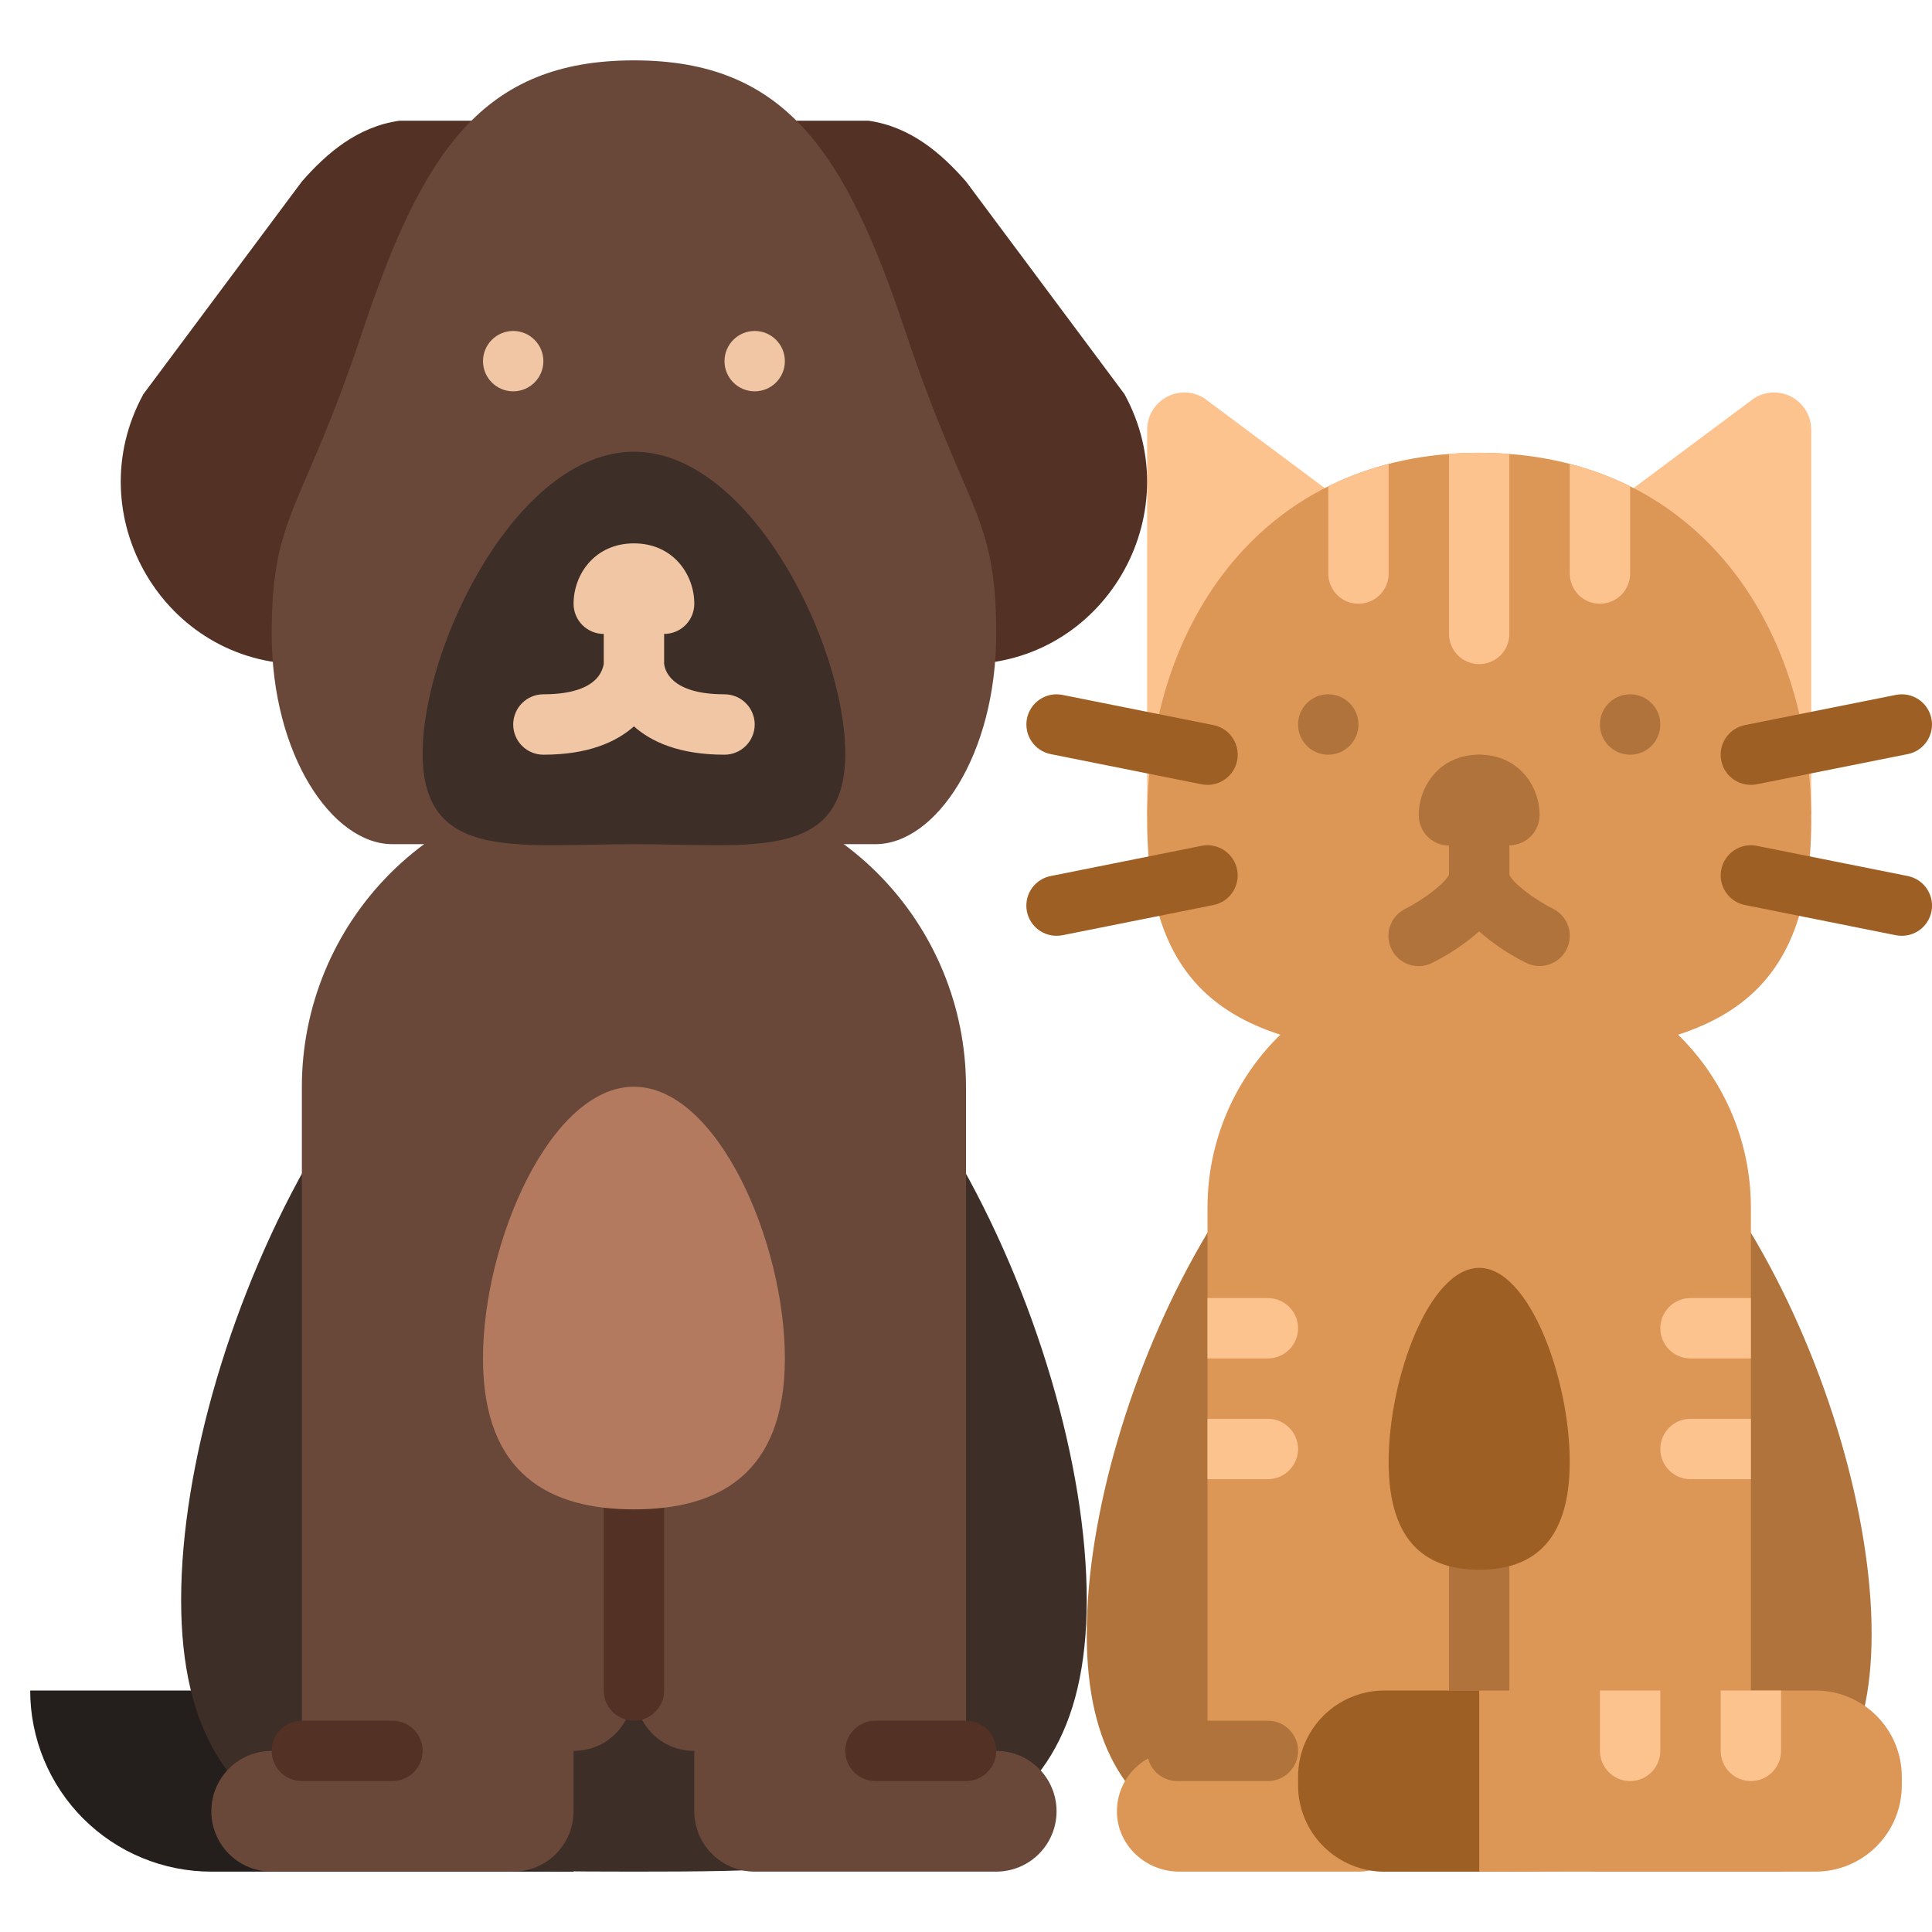 <svg xmlns="http://www.w3.org/2000/svg" width="65" height="65" viewBox="0 0 65 65" fill="none">
  <g clip-path="url(#clip0_2955_719)">
    <path d="M62.969 54.971C62.969 62.824 57.058 62.969 49.766 62.969C42.474 62.969 36.562 62.824 36.562 54.971C36.562 47.118 42.474 34.531 49.766 34.531C57.058 34.531 62.969 47.118 62.969 54.971Z" fill="#AF733B"/>
    <path d="M59.922 58.906C60.197 58.906 60.468 58.962 60.721 59.07C60.973 59.178 61.201 59.336 61.391 59.534C61.58 59.733 61.728 59.967 61.824 60.224C61.92 60.481 61.964 60.755 61.951 61.029C61.903 62.126 60.956 62.969 59.859 62.969H53.835C53.295 62.969 52.776 62.754 52.394 62.372C52.012 61.99 51.797 61.471 51.797 60.931V58.913C51.797 58.912 51.797 58.911 51.797 58.91C51.796 58.91 51.796 58.909 51.795 58.908C51.795 58.907 51.794 58.907 51.793 58.907C51.792 58.906 51.791 58.906 51.79 58.906C50.651 58.903 49.818 58.004 49.77 56.876L49.766 56.875L49.761 56.876C49.714 58.004 48.881 58.903 47.741 58.906C47.74 58.906 47.74 58.906 47.739 58.907C47.738 58.907 47.737 58.907 47.737 58.908C47.736 58.909 47.736 58.91 47.735 58.91C47.735 58.911 47.735 58.912 47.735 58.913V60.931C47.735 61.471 47.52 61.99 47.138 62.372C46.755 62.754 46.237 62.969 45.697 62.969H39.673C38.576 62.969 37.629 62.126 37.58 61.029C37.568 60.755 37.611 60.481 37.708 60.224C37.804 59.967 37.951 59.732 38.141 59.534C38.331 59.336 38.559 59.178 38.811 59.07C39.063 58.962 39.335 58.906 39.61 58.906H40.618C40.62 58.906 40.622 58.906 40.623 58.904C40.625 58.903 40.625 58.901 40.625 58.899V40.625C40.625 38.47 41.481 36.404 43.005 34.88C44.529 33.356 46.595 32.5 48.75 32.5H50.782C52.936 32.5 55.003 33.356 56.527 34.88C58.05 36.404 58.907 38.47 58.907 40.625V58.899C58.907 58.901 58.907 58.903 58.909 58.904C58.91 58.906 58.912 58.906 58.913 58.906H59.922Z" fill="#DC9656"/>
    <path d="M49.766 57.891C49.496 57.891 49.238 57.784 49.047 57.593C48.857 57.403 48.75 57.144 48.75 56.875V52.812C48.75 52.543 48.857 52.285 49.047 52.094C49.238 51.904 49.496 51.797 49.766 51.797C50.035 51.797 50.293 51.904 50.484 52.094C50.674 52.285 50.781 52.543 50.781 52.812V56.875C50.781 57.144 50.674 57.403 50.484 57.593C50.293 57.784 50.035 57.891 49.766 57.891Z" fill="#AF733B"/>
    <path d="M42.656 59.922H39.609C39.34 59.922 39.082 59.815 38.891 59.624C38.701 59.434 38.594 59.176 38.594 58.906C38.594 58.637 38.701 58.379 38.891 58.188C39.082 57.998 39.34 57.891 39.609 57.891H42.656C42.926 57.891 43.184 57.998 43.374 58.188C43.565 58.379 43.672 58.637 43.672 58.906C43.672 59.176 43.565 59.434 43.374 59.624C43.184 59.815 42.926 59.922 42.656 59.922Z" fill="#AF733B"/>
    <path d="M52.812 49.185C52.812 51.99 51.448 52.812 49.766 52.812C48.083 52.812 46.719 51.99 46.719 49.185C46.719 46.381 48.083 42.656 49.766 42.656C51.448 42.656 52.812 46.381 52.812 49.185Z" fill="#9E5F24"/>
    <path d="M61.079 56.875H46.577C44.972 56.875 43.672 58.176 43.672 59.78V60.064C43.672 61.668 44.972 62.969 46.577 62.969H61.079C62.684 62.969 63.984 61.668 63.984 60.064V59.78C63.984 58.176 62.684 56.875 61.079 56.875Z" fill="#DC9656"/>
    <path d="M49.766 56.875V62.969H46.577C45.806 62.968 45.068 62.662 44.523 62.118C43.978 61.573 43.672 60.834 43.672 60.064V59.78C43.672 59.009 43.978 58.271 44.523 57.726C45.068 57.181 45.806 56.875 46.577 56.875H49.766Z" fill="#9E5F24"/>
    <path d="M60.938 27.422V14.459C60.937 14.235 60.877 14.015 60.764 13.822C60.65 13.63 60.487 13.471 60.291 13.362C60.095 13.254 59.874 13.2 59.65 13.205C59.426 13.211 59.208 13.277 59.018 13.396L53.828 17.266H45.703L40.513 13.396C40.324 13.277 40.105 13.211 39.882 13.205C39.658 13.2 39.436 13.254 39.24 13.362C39.045 13.471 38.881 13.63 38.768 13.822C38.654 14.015 38.594 14.235 38.594 14.459V27.422H60.938Z" fill="#FCC38F"/>
    <path d="M60.938 27.607C60.938 34.337 56.964 35.547 49.766 35.547C42.567 35.547 38.594 34.337 38.594 27.607C38.594 20.876 42.567 15.234 49.766 15.234C56.964 15.234 60.938 20.875 60.938 27.607Z" fill="#DC9656"/>
    <path d="M50.781 15.274V21.328C50.781 21.598 50.674 21.856 50.484 22.046C50.293 22.237 50.035 22.344 49.766 22.344C49.496 22.344 49.238 22.237 49.047 22.046C48.857 21.856 48.75 21.598 48.75 21.328V15.274C49.081 15.247 49.42 15.234 49.766 15.234C50.111 15.235 50.45 15.248 50.781 15.274Z" fill="#FCC38F"/>
    <path d="M54.844 16.362V19.297C54.844 19.566 54.737 19.825 54.546 20.015C54.356 20.206 54.097 20.312 53.828 20.312C53.559 20.312 53.3 20.206 53.11 20.015C52.919 19.825 52.812 19.566 52.812 19.297V15.608C53.514 15.788 54.195 16.04 54.844 16.362Z" fill="#FCC38F"/>
    <path d="M46.719 15.608V19.297C46.719 19.566 46.612 19.825 46.421 20.015C46.231 20.206 45.972 20.312 45.703 20.312C45.434 20.312 45.175 20.206 44.985 20.015C44.794 19.825 44.688 19.566 44.688 19.297V16.362C45.337 16.04 46.017 15.788 46.719 15.608Z" fill="#FCC38F"/>
    <path d="M40.626 26.406C40.559 26.406 40.492 26.4 40.426 26.386L35.348 25.371C35.217 25.345 35.093 25.293 34.982 25.219C34.871 25.145 34.776 25.049 34.702 24.938C34.628 24.827 34.576 24.703 34.551 24.572C34.525 24.441 34.525 24.306 34.551 24.176C34.577 24.045 34.629 23.921 34.703 23.81C34.777 23.699 34.873 23.604 34.983 23.53C35.094 23.456 35.219 23.404 35.35 23.378C35.481 23.353 35.615 23.353 35.746 23.379L40.824 24.395C41.072 24.444 41.292 24.583 41.442 24.786C41.592 24.988 41.661 25.239 41.637 25.49C41.612 25.741 41.495 25.974 41.308 26.143C41.121 26.312 40.878 26.406 40.626 26.406Z" fill="#9E5F24"/>
    <path d="M35.546 31.484C35.294 31.484 35.05 31.39 34.864 31.221C34.677 31.052 34.56 30.819 34.535 30.568C34.511 30.317 34.58 30.066 34.73 29.864C34.88 29.661 35.1 29.522 35.348 29.473L40.426 28.457C40.69 28.404 40.964 28.459 41.188 28.608C41.412 28.757 41.568 28.99 41.621 29.254C41.674 29.518 41.619 29.792 41.47 30.016C41.321 30.241 41.088 30.396 40.824 30.449L35.746 31.465C35.68 31.478 35.613 31.484 35.546 31.484Z" fill="#9E5F24"/>
    <path d="M58.905 26.406C58.653 26.406 58.41 26.312 58.223 26.143C58.036 25.974 57.919 25.741 57.895 25.49C57.87 25.239 57.939 24.988 58.09 24.786C58.24 24.583 58.46 24.444 58.707 24.395L63.785 23.379C63.916 23.353 64.05 23.353 64.181 23.378C64.312 23.404 64.437 23.456 64.548 23.53C64.659 23.604 64.754 23.699 64.828 23.81C64.902 23.921 64.954 24.045 64.98 24.176C65.006 24.306 65.007 24.441 64.981 24.572C64.955 24.703 64.903 24.827 64.829 24.938C64.755 25.049 64.66 25.145 64.549 25.219C64.439 25.293 64.314 25.345 64.183 25.371L59.105 26.386C59.039 26.4 58.972 26.406 58.905 26.406Z" fill="#9E5F24"/>
    <path d="M63.986 31.484C63.918 31.484 63.851 31.478 63.785 31.465L58.707 30.449C58.443 30.396 58.211 30.241 58.061 30.016C57.912 29.792 57.858 29.518 57.91 29.254C57.963 28.99 58.119 28.757 58.343 28.608C58.567 28.459 58.841 28.404 59.105 28.457L64.184 29.473C64.431 29.522 64.651 29.661 64.801 29.864C64.951 30.066 65.021 30.317 64.996 30.568C64.971 30.819 64.854 31.052 64.668 31.221C64.481 31.39 64.238 31.484 63.986 31.484Z" fill="#9E5F24"/>
    <path d="M1.016 56.875H19.297V62.969H7.109C5.493 62.969 3.943 62.327 2.8 61.184C1.658 60.041 1.016 58.491 1.016 56.875Z" fill="#241E1C"/>
    <path d="M36.562 53.828C36.562 62.803 29.742 62.969 21.328 62.969C12.914 62.969 6.094 62.803 6.094 53.828C6.094 44.854 12.914 30.469 21.328 30.469C29.742 30.469 36.562 44.854 36.562 53.828Z" fill="#3D2E28"/>
    <path d="M33.516 58.906C34.054 58.906 34.571 59.12 34.952 59.501C35.333 59.882 35.547 60.399 35.547 60.938C35.547 61.476 35.333 61.993 34.952 62.374C34.571 62.755 34.054 62.969 33.516 62.969H25.391C24.852 62.969 24.335 62.755 23.954 62.374C23.573 61.993 23.359 61.476 23.359 60.938V58.906C22.217 58.906 21.38 58.006 21.333 56.876L21.328 56.875L21.324 56.876C21.276 58.006 20.439 58.906 19.297 58.906V60.938C19.297 61.476 19.083 61.993 18.702 62.374C18.321 62.755 17.804 62.969 17.266 62.969H9.141C8.602 62.969 8.085 62.755 7.704 62.374C7.323 61.993 7.109 61.476 7.109 60.938C7.109 60.399 7.323 59.882 7.704 59.501C8.085 59.12 8.602 58.906 9.141 58.906H10.156V36.562C10.156 33.869 11.226 31.286 13.131 29.381C15.036 27.476 17.619 26.406 20.312 26.406H22.344C25.037 26.406 27.621 27.476 29.525 29.381C31.43 31.286 32.5 33.869 32.5 36.562V58.906H33.516Z" fill="#69483A"/>
    <path d="M21.328 57.891C21.059 57.891 20.8 57.784 20.61 57.593C20.419 57.403 20.312 57.144 20.312 56.875V49.766C20.312 49.496 20.419 49.238 20.61 49.047C20.8 48.857 21.059 48.75 21.328 48.75C21.598 48.75 21.856 48.857 22.046 49.047C22.237 49.238 22.344 49.496 22.344 49.766V56.875C22.344 57.144 22.237 57.403 22.046 57.593C21.856 57.784 21.598 57.891 21.328 57.891Z" fill="#533124"/>
    <path d="M13.203 59.922H10.156C9.887 59.922 9.629 59.815 9.438 59.624C9.248 59.434 9.141 59.176 9.141 58.906C9.141 58.637 9.248 58.379 9.438 58.188C9.629 57.998 9.887 57.891 10.156 57.891H13.203C13.473 57.891 13.731 57.998 13.921 58.188C14.112 58.379 14.219 58.637 14.219 58.906C14.219 59.176 14.112 59.434 13.921 59.624C13.731 59.815 13.473 59.922 13.203 59.922Z" fill="#533124"/>
    <path d="M32.5 59.922H29.453C29.184 59.922 28.925 59.815 28.735 59.624C28.544 59.434 28.438 59.176 28.438 58.906C28.438 58.637 28.544 58.379 28.735 58.188C28.925 57.998 29.184 57.891 29.453 57.891H32.5C32.769 57.891 33.028 57.998 33.218 58.188C33.409 58.379 33.516 58.637 33.516 58.906C33.516 59.176 33.409 59.434 33.218 59.624C33.028 59.815 32.769 59.922 32.5 59.922Z" fill="#533124"/>
    <path d="M26.406 45.703C26.406 49.63 24.133 50.781 21.328 50.781C18.524 50.781 16.25 49.63 16.25 45.703C16.25 41.777 18.524 36.562 21.328 36.562C24.133 36.562 26.406 41.777 26.406 45.703Z" fill="#B37A60"/>
    <path d="M20.312 4.062H13.433C12.025 4.265 10.997 5.147 10.156 6.106L4.825 13.259C2.592 17.344 5.53 22.344 10.165 22.344H20.312V4.062Z" fill="#533124"/>
    <path d="M22.344 4.062H29.224C30.631 4.265 31.659 5.147 32.5 6.106L37.831 13.259C40.064 17.344 37.126 22.344 32.491 22.344H22.344V4.062Z" fill="#533124"/>
    <path d="M21.328 2.031C16.25 2.031 14.219 5.078 12.188 11.172C10.156 17.266 9.141 17.266 9.141 21.328C9.141 25.391 11.172 28.401 13.203 28.401H29.453C31.484 28.401 33.516 25.391 33.516 21.328C33.516 17.266 32.5 17.266 30.469 11.172C28.438 5.078 26.406 2.031 21.328 2.031Z" fill="#69483A"/>
    <path d="M28.438 25.354C28.438 29 25.255 28.401 21.328 28.401C17.402 28.401 14.219 29 14.219 25.354C14.219 21.708 17.402 15.198 21.328 15.198C25.255 15.198 28.438 21.708 28.438 25.354Z" fill="#3D2E28"/>
    <path d="M25.391 13.166C25.951 13.166 26.406 12.712 26.406 12.151C26.406 11.59 25.951 11.135 25.391 11.135C24.83 11.135 24.375 11.59 24.375 12.151C24.375 12.712 24.83 13.166 25.391 13.166Z" fill="#F0C6A4"/>
    <path d="M17.266 13.166C17.826 13.166 18.281 12.712 18.281 12.151C18.281 11.59 17.826 11.135 17.266 11.135C16.705 11.135 16.25 11.59 16.25 12.151C16.25 12.712 16.705 13.166 17.266 13.166Z" fill="#F0C6A4"/>
    <path d="M24.375 23.359C22.533 23.359 22.359 22.514 22.344 22.323V21.328C22.613 21.328 22.871 21.221 23.062 21.031C23.252 20.84 23.359 20.582 23.359 20.312C23.359 19.328 22.648 18.281 21.328 18.281C20.009 18.281 19.297 19.328 19.297 20.312C19.297 20.582 19.404 20.84 19.594 21.031C19.785 21.221 20.043 21.328 20.312 21.328V22.344C20.285 22.491 20.224 22.63 20.135 22.75C19.836 23.149 19.195 23.359 18.281 23.359C18.012 23.359 17.754 23.466 17.563 23.657C17.373 23.847 17.266 24.106 17.266 24.375C17.266 24.644 17.373 24.903 17.563 25.093C17.754 25.284 18.012 25.391 18.281 25.391C19.785 25.391 20.731 24.968 21.328 24.438C21.925 24.968 22.872 25.391 24.375 25.391C24.644 25.391 24.903 25.284 25.093 25.093C25.284 24.903 25.391 24.644 25.391 24.375C25.391 24.106 25.284 23.847 25.093 23.657C24.903 23.466 24.644 23.359 24.375 23.359Z" fill="#F0C6A4"/>
    <path d="M53.828 58.906C53.828 59.176 53.935 59.434 54.126 59.624C54.316 59.815 54.574 59.922 54.844 59.922C55.113 59.922 55.371 59.815 55.562 59.624C55.752 59.434 55.859 59.176 55.859 58.906V56.875H53.828V58.906Z" fill="#FCC38F"/>
    <path d="M57.891 56.875V58.906C57.891 59.176 57.998 59.434 58.188 59.624C58.379 59.815 58.637 59.922 58.906 59.922C59.176 59.922 59.434 59.815 59.624 59.624C59.815 59.434 59.922 59.176 59.922 58.906V56.875H57.891Z" fill="#FCC38F"/>
    <path d="M42.656 43.672H40.625V45.703H42.656C42.926 45.703 43.184 45.596 43.374 45.406C43.565 45.215 43.672 44.957 43.672 44.688C43.672 44.418 43.565 44.16 43.374 43.969C43.184 43.779 42.926 43.672 42.656 43.672Z" fill="#FCC38F"/>
    <path d="M42.656 47.734H40.625V49.766H42.656C42.926 49.766 43.184 49.659 43.374 49.468C43.565 49.278 43.672 49.019 43.672 48.75C43.672 48.481 43.565 48.222 43.374 48.032C43.184 47.841 42.926 47.734 42.656 47.734Z" fill="#FCC38F"/>
    <path d="M55.859 48.75C55.859 49.019 55.966 49.278 56.157 49.468C56.347 49.659 56.606 49.766 56.875 49.766H58.906V47.734H56.875C56.606 47.734 56.347 47.841 56.157 48.032C55.966 48.222 55.859 48.481 55.859 48.75Z" fill="#FCC38F"/>
    <path d="M55.859 44.688C55.859 44.957 55.966 45.215 56.157 45.406C56.347 45.596 56.606 45.703 56.875 45.703H58.906V43.672H56.875C56.606 43.672 56.347 43.779 56.157 43.969C55.966 44.16 55.859 44.418 55.859 44.688Z" fill="#FCC38F"/>
    <path d="M54.844 25.391C55.405 25.391 55.859 24.936 55.859 24.375C55.859 23.814 55.405 23.359 54.844 23.359C54.283 23.359 53.828 23.814 53.828 24.375C53.828 24.936 54.283 25.391 54.844 25.391Z" fill="#AF733B"/>
    <path d="M44.688 25.391C45.248 25.391 45.703 24.936 45.703 24.375C45.703 23.814 45.248 23.359 44.688 23.359C44.127 23.359 43.672 23.814 43.672 24.375C43.672 24.936 44.127 25.391 44.688 25.391Z" fill="#AF733B"/>
    <path d="M52.25 30.575C51.599 30.25 50.885 29.693 50.782 29.434V26.406C50.782 26.137 50.675 25.879 50.484 25.688C50.294 25.498 50.035 25.391 49.766 25.391C49.496 25.391 49.238 25.498 49.048 25.688C48.857 25.879 48.75 26.137 48.75 26.406V29.422C48.651 29.682 47.934 30.247 47.28 30.576C47.16 30.635 47.053 30.717 46.964 30.818C46.876 30.919 46.808 31.036 46.765 31.163C46.722 31.29 46.705 31.424 46.714 31.558C46.724 31.692 46.759 31.822 46.819 31.942C46.879 32.062 46.962 32.169 47.064 32.257C47.165 32.344 47.283 32.411 47.41 32.453C47.538 32.495 47.672 32.511 47.806 32.501C47.939 32.49 48.069 32.454 48.189 32.393C48.757 32.11 49.286 31.755 49.763 31.336C50.242 31.756 50.775 32.112 51.346 32.394C51.587 32.514 51.866 32.533 52.121 32.447C52.377 32.361 52.587 32.178 52.707 31.937C52.827 31.696 52.846 31.417 52.761 31.162C52.675 30.906 52.492 30.695 52.251 30.575H52.25Z" fill="#AF733B"/>
    <path d="M49.766 25.391C48.446 25.391 47.734 26.437 47.734 27.422C47.732 27.691 47.836 27.951 48.025 28.143C48.213 28.335 48.471 28.445 48.74 28.448C49.009 28.45 49.269 28.346 49.461 28.157C49.653 27.969 49.763 27.712 49.766 27.442C49.766 27.445 49.766 27.448 49.766 27.451C49.766 27.445 49.766 27.44 49.766 27.436C49.765 27.432 49.766 27.427 49.766 27.422C49.766 27.691 49.873 27.95 50.063 28.14C50.254 28.331 50.512 28.438 50.781 28.438C51.051 28.438 51.309 28.331 51.499 28.14C51.69 27.95 51.797 27.691 51.797 27.422C51.797 26.437 51.085 25.391 49.766 25.391Z" fill="#AF733B"/>
  </g>
  <defs>
    <clipPath id="clip0_2955_719">
      <rect width="65" height="65" fill="white"/>
    </clipPath>
  </defs>
</svg>